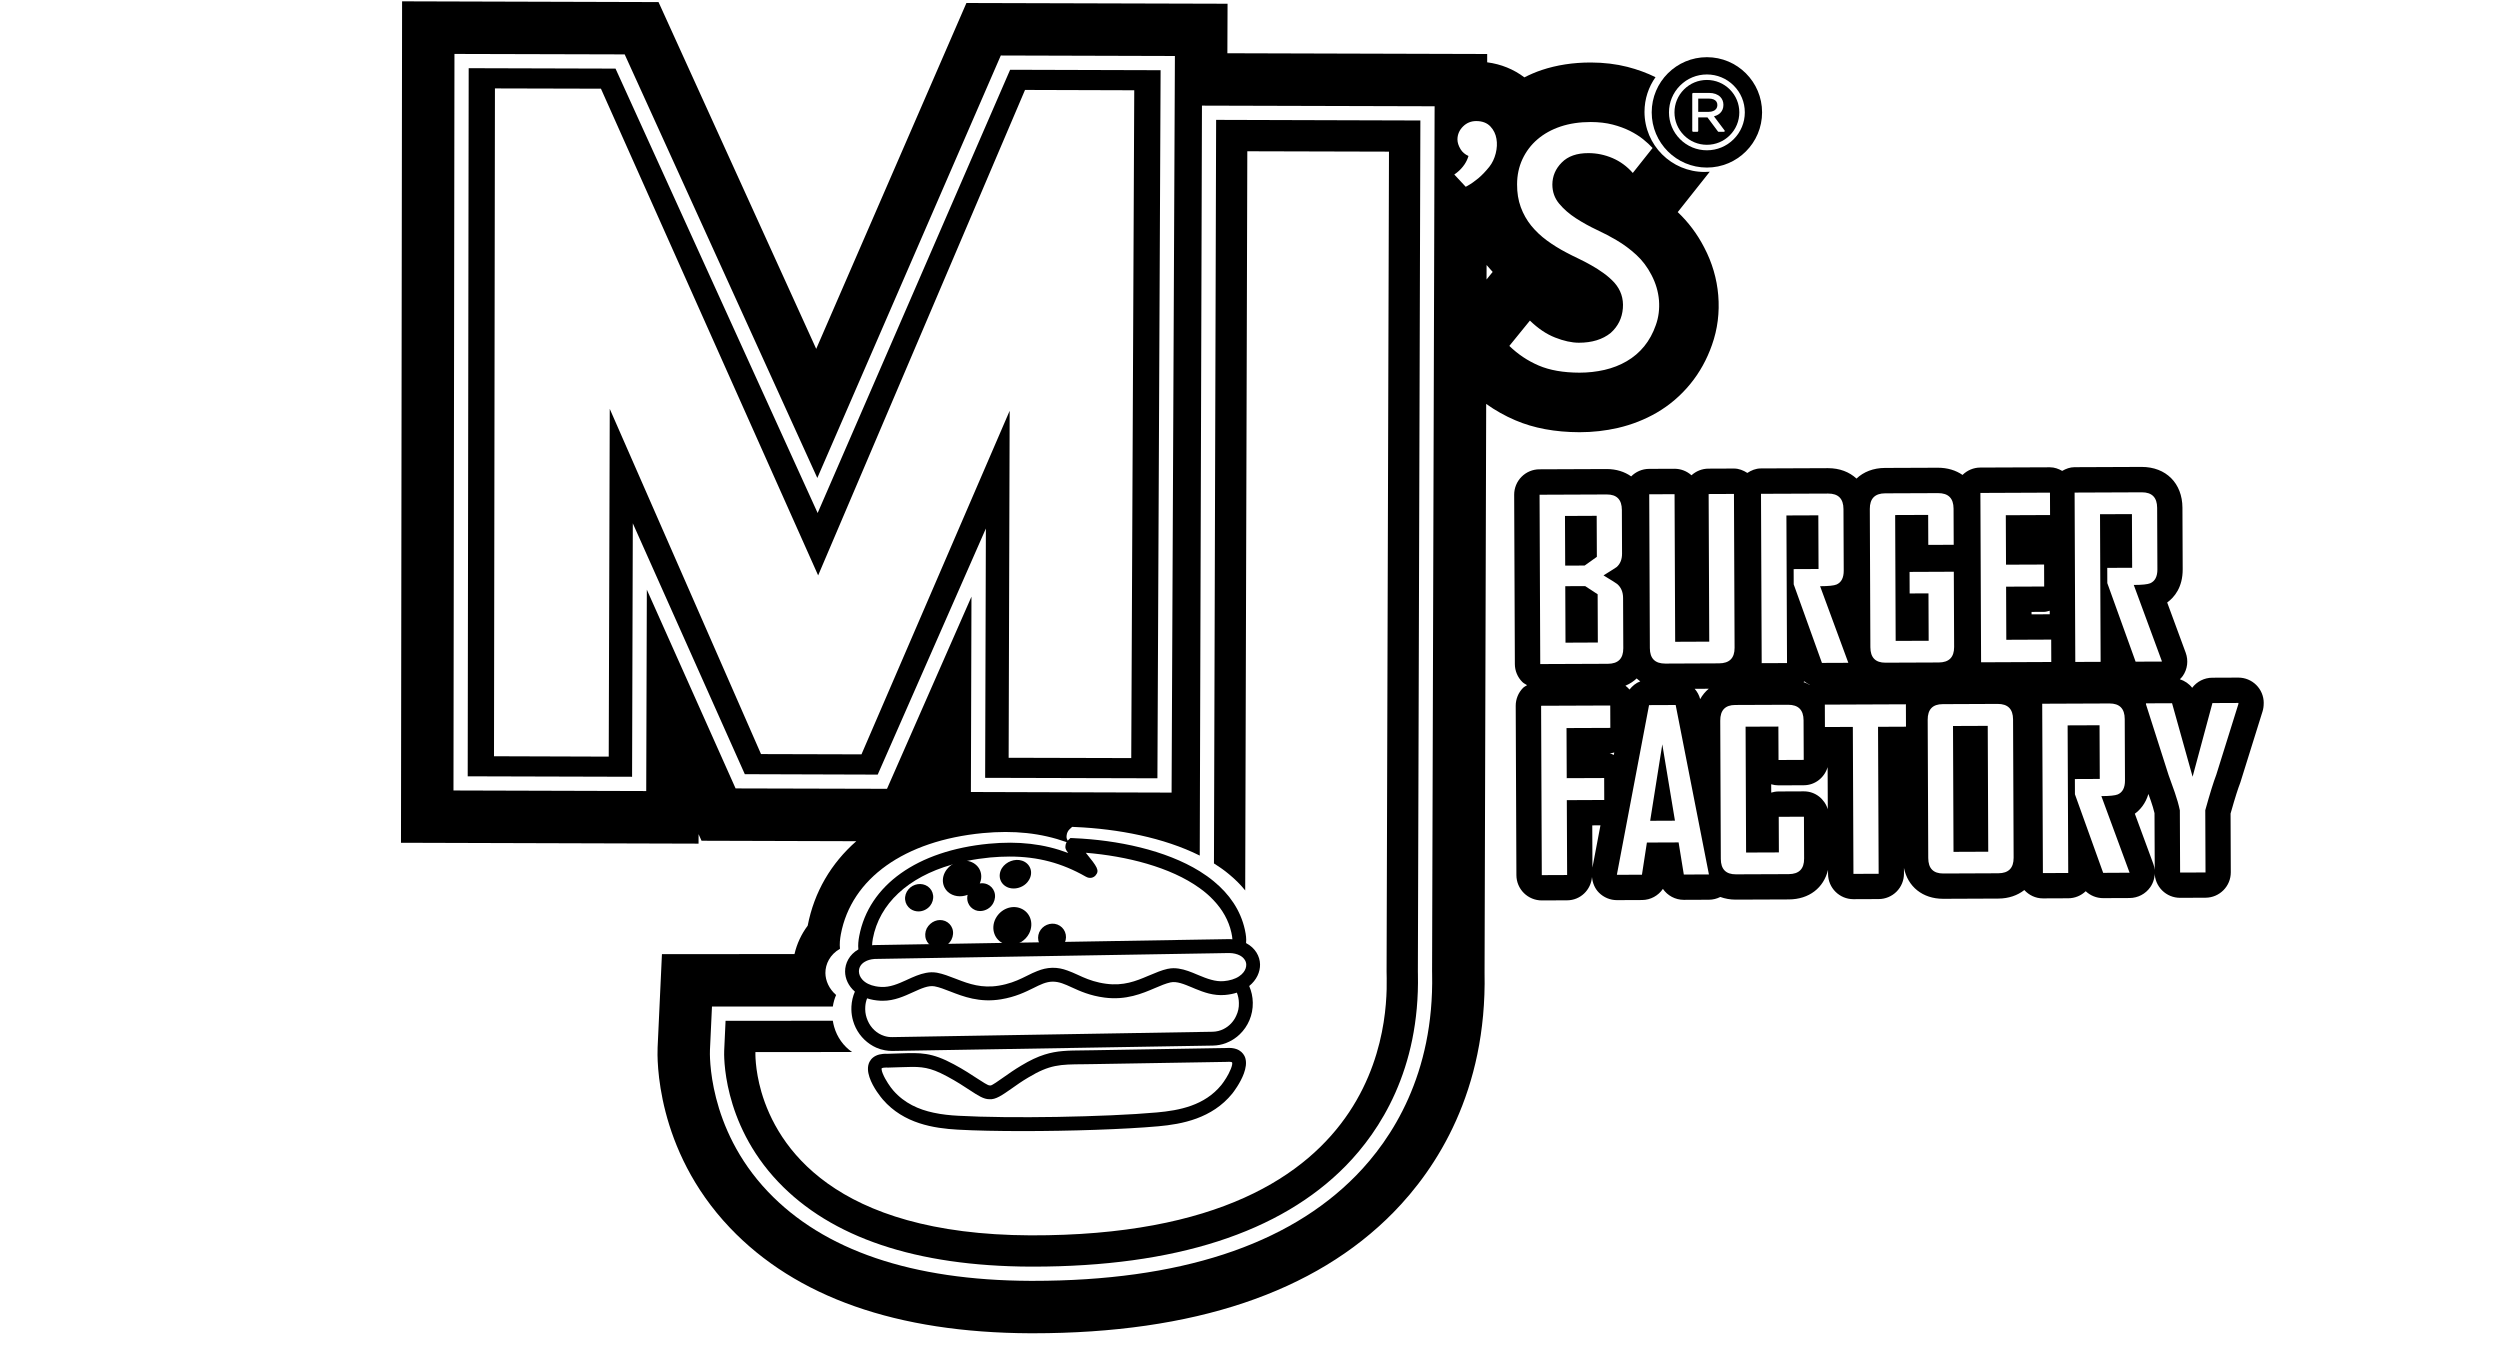 <?xml version="1.0" encoding="UTF-8"?> <!-- Generator: Adobe Illustrator 29.8.3, SVG Export Plug-In . SVG Version: 9.03 Build 0) --> <svg xmlns="http://www.w3.org/2000/svg" xmlns:xlink="http://www.w3.org/1999/xlink" version="1.1" id="Ebene_1" x="0px" y="0px" viewBox="0 0 120 65" style="enable-background:new 0 0 120 65;" xml:space="preserve"> <style type="text/css"> .st0{display:none;} .st1{display:inline;} </style> <g> <path d="M82.382,5.217c0.034-0.048,0.051-0.104,0.052-0.172 c-0-0.07-0.016-0.123-0.047-0.169c-0.031-0.045-0.076-0.081-0.136-0.105 c-0.063-0.026-0.14-0.039-0.23-0.039H81.515v0.637h0.504 c0.085-0.001,0.158-0.014,0.22-0.041C82.301,5.301,82.348,5.265,82.382,5.217z"></path> <path d="M81.931,3.838c-0.415,0-0.806,0.162-1.1,0.456 c-0.294,0.294-0.456,0.685-0.456,1.1c0,0.415,0.162,0.806,0.456,1.1 c0.294,0.294,0.685,0.456,1.1,0.456c0.415,0,0.806-0.162,1.1-0.456 c0.294-0.294,0.456-0.685,0.456-1.1c0-0.415-0.162-0.806-0.456-1.1 C82.737,4,82.346,3.838,81.931,3.838z M82.783,6.304 c-0.007,0.015-0.022,0.024-0.039,0.024h-0.247c-0.014,0-0.026-0.006-0.035-0.017 l-0.503-0.675H81.515v0.649c0,0.024-0.019,0.043-0.043,0.043h-0.201 c-0.024,0-0.043-0.019-0.043-0.043V4.503c0-0.024,0.019-0.043,0.043-0.043h0.766 c0.114,0,0.217,0.017,0.308,0.049c0.091,0.033,0.169,0.081,0.229,0.142 c0.047,0.047,0.085,0.105,0.111,0.17c0.026,0.064,0.039,0.136,0.039,0.212 c-0,0.085-0.014,0.157-0.04,0.22c-0.025,0.063-0.062,0.119-0.11,0.167 c-0.047,0.047-0.103,0.086-0.165,0.115c-0.043,0.02-0.089,0.037-0.138,0.05 l0.507,0.674C82.789,6.272,82.791,6.29,82.783,6.304z"></path> <path d="M81.931,2.745c-1.463,0-2.649,1.186-2.649,2.649 c0,1.463,1.186,2.649,2.649,2.649c1.463,0,2.649-1.186,2.649-2.649 C84.58,3.931,83.394,2.745,81.931,2.745z M83.218,6.681 c-0.344,0.344-0.801,0.533-1.287,0.533S80.988,7.025,80.644,6.681 c-0.344-0.344-0.533-0.801-0.533-1.287c0-0.486,0.189-0.943,0.533-1.287 c0.343-0.344,0.801-0.533,1.287-0.533s0.943,0.189,1.287,0.533 c0.344,0.344,0.533,0.801,0.533,1.287C83.751,5.88,83.561,6.337,83.218,6.681z"></path> </g> <g> <g> <g> <path d="M48.486,3.349l-9.239,21.276L29.545,3.293l-7.048-0.02l-0.047,33.99 l7.89,0.022l0.035-12.165l5.376,12.041l6.379,0.02l5.192-11.813l-0.035,11.968 l8.269,0.022l0.153-33.988L48.486,3.349z M54.3,36.388l-5.885-0.015 l0.049-16.655l-7.113,16.491l-4.822-0.013l-7.261-16.571L29.219,36.318 l-5.507-0.018L23.757,4.244l5.088,0.013L39.271,27.619l9.93-23.302l5.243,0.016 L54.3,36.388z"></path> <path d="M68.178,5.783l-9.804-0.029l-0.104,35.691 c0.259,0.162,0.505,0.334,0.731,0.525c0.286,0.237,0.545,0.492,0.769,0.771 L59.871,7.261l6.8,0.018l-0.115,39.348 c-0.002,1.081,0.906,12.721-17.094,12.67 c-9.489-0.04-12.163-4.304-12.914-6.88c-0.323-1.119-0.288-1.918-0.288-1.918 l4.638-0.002c-0.408-0.281-0.718-0.709-0.859-1.209 c-0.027-0.095-0.049-0.193-0.064-0.292l-5.148,0.002l-0.066,1.431 c-0.007,0.14-0.126,3.44,2.594,6.302c2.545,2.676,6.616,4.045,12.103,4.067 h0.128c6.811,0,11.864-1.63,15.016-4.844c1.628-1.664,3.551-4.607,3.458-9.199 L68.058,46.633L68.178,5.783z"></path> <path d="M82.476,14.174c-0.066-0.795-0.292-1.566-0.671-2.29 c-0.334-0.649-0.762-1.22-1.274-1.703l1.537-1.938 c-0.082,0.007-0.164,0.011-0.248,0.011c-1.593,0-2.884-1.291-2.884-2.884 c0-0.622,0.197-1.196,0.529-1.666c-0.41-0.202-0.862-0.368-1.349-0.494 c-0.538-0.137-1.127-0.208-1.75-0.21h-0.024c-0.835,0-1.621,0.122-2.339,0.361 c-0.292,0.097-0.567,0.219-0.833,0.352c-0.512-0.388-1.121-0.636-1.785-0.722 v-0.399L58.914,2.556l0.009-2.377L46.388,0.144l-7.21,16.602l-7.569-16.646 L19.3,0.064L19.247,40.453l14.283,0.042l0.002-0.456l0.142,0.317l7.427,0.022 c-1.212,1.065-2.02,2.439-2.332,4.054c-0.301,0.403-0.518,0.864-0.634,1.364 l-6.362,0.002L31.565,50.281c-0.022,0.487-0.117,4.88,3.471,8.652 c3.17,3.334,8.016,5.037,14.416,5.064h0.135c7.704,0,13.525-1.954,17.302-5.806 c2.058-2.1,4.485-5.801,4.37-11.496V46.644l0.078-27.256 c0.434,0.31,0.902,0.574,1.395,0.784c0.879,0.379,1.914,0.571,3.072,0.574 h0.027c0.62,0,1.234-0.069,1.83-0.206c0.667-0.155,1.291-0.401,1.858-0.729 c0.618-0.359,1.161-0.824,1.615-1.38c0.447-0.545,0.797-1.176,1.041-1.874 C82.445,15.797,82.544,14.998,82.476,14.174z M35.308,37.844l-4.26-9.54 l-0.029,9.666l-9.252-0.027l0.047-35.354l8.171,0.022l9.246,20.332l8.807-20.279 l8.357,0.024l-0.159,35.357l-9.633-0.029l0.027-9.376l-4.054,9.223 L35.308,37.844z M68.86,5.442l-0.12,41.191l0.002,0.109 c0.097,4.824-1.932,7.932-3.653,9.686c-3.285,3.351-8.501,5.053-15.503,5.053 h-0.131c-5.679-0.024-9.917-1.464-12.595-4.282 c-2.919-3.068-2.789-6.652-2.782-6.802l0.097-2.082l5.801-0.002 c0.029-0.195,0.082-0.381,0.157-0.554c-0.343-0.297-0.509-0.687-0.514-1.054 c-0.002-0.428,0.219-0.89,0.7-1.163c-0.027-0.233,0.002-0.476,0.042-0.698 c0.505-2.68,3.05-4.492,6.811-4.855c1.504-0.142,2.798-0.004,4.027,0.434 c0.049,0.018,0.095,0.035,0.144,0.053c-0.04-0.049-0.069-0.091-0.091-0.126 c-0.06-0.097-0.064-0.155-0.055-0.241c0.011-0.126,0.066-0.237,0.155-0.317 l0.111-0.102l0.151,0.007c2.049,0.089,4.251,0.509,5.974,1.371L57.694,5.07 l11.168,0.031L68.86,5.442z M71.354,13.416l0.002-0.696 c0.095,0.113,0.191,0.224,0.292,0.332L71.354,13.416z M71.795,7.362 c-0.062,0.248-0.166,0.465-0.308,0.645c-0.173,0.215-0.348,0.399-0.523,0.547 c-0.177,0.146-0.348,0.268-0.512,0.359l-0.097,0.053l-0.549-0.589l0.128-0.095 c0.133-0.104,0.257-0.235,0.365-0.394c0.082-0.124,0.146-0.257,0.188-0.401 c-0.168-0.075-0.295-0.184-0.379-0.323c-0.1-0.164-0.151-0.323-0.151-0.472 c0.002-0.237,0.091-0.445,0.266-0.62c0.175-0.175,0.39-0.261,0.636-0.261 c0.29,0,0.521,0.089,0.682,0.261c0.153,0.164,0.25,0.361,0.288,0.589 C71.868,6.877,71.857,7.114,71.795,7.362z M79.479,15.605 c-0.135,0.388-0.321,0.727-0.558,1.019c-0.237,0.29-0.518,0.529-0.84,0.715 c-0.321,0.188-0.678,0.326-1.065,0.416c-0.39,0.089-0.791,0.133-1.203,0.133 c-0.777-0.002-1.429-0.117-1.956-0.343c-0.527-0.226-0.997-0.54-1.409-0.941 l0.988-1.216c0.388,0.377,0.789,0.649,1.207,0.813 c0.419,0.166,0.797,0.248,1.139,0.25c0.629,0,1.141-0.155,1.531-0.47 c0.352-0.315,0.547-0.709,0.585-1.183c0.038-0.472-0.1-0.886-0.414-1.238 c-0.146-0.157-0.315-0.308-0.509-0.447c-0.193-0.14-0.394-0.268-0.6-0.383 c-0.206-0.117-0.412-0.224-0.616-0.321c-0.208-0.097-0.401-0.195-0.583-0.292 c-0.328-0.171-0.636-0.363-0.928-0.576c-0.29-0.213-0.54-0.452-0.753-0.713 c-0.21-0.261-0.377-0.556-0.498-0.884c-0.12-0.328-0.179-0.693-0.177-1.092 c0-0.439,0.086-0.842,0.257-1.212c0.173-0.368,0.412-0.687,0.722-0.952 c0.31-0.266,0.682-0.472,1.112-0.616c0.432-0.144,0.915-0.215,1.449-0.215 c0.388,0.002,0.738,0.042,1.046,0.122c0.31,0.08,0.585,0.182,0.828,0.303 c0.241,0.122,0.454,0.255,0.636,0.401c0.182,0.146,0.332,0.288,0.454,0.421 l-0.95,1.198c-0.279-0.317-0.603-0.554-0.972-0.713 c-0.37-0.157-0.753-0.239-1.154-0.239c-0.558-0.002-0.988,0.148-1.285,0.452 c-0.299,0.301-0.447,0.653-0.45,1.054c0,0.352,0.109,0.658,0.326,0.919 c0.217,0.261,0.487,0.496,0.808,0.704c0.319,0.206,0.656,0.392,1.008,0.558 c0.352,0.164,0.66,0.326,0.926,0.485c0.352,0.206,0.673,0.445,0.964,0.713 c0.29,0.266,0.532,0.589,0.727,0.966c0.204,0.39,0.323,0.793,0.359,1.212 C79.663,14.832,79.614,15.23,79.479,15.605z"></path> </g> <g class="st0"> <g class="st1"> <path d="M51.255,40.349c-0.022,0.022-0.04,0.047-0.053,0.073 c0.049,0.018,0.095,0.035,0.144,0.053C51.306,40.427,51.277,40.384,51.255,40.349 z"></path> </g> </g> </g> </g> <g> <g> <path d="M59.778,50.797c-0.013-0.044-0.029-0.084-0.051-0.124 c-0.064-0.117-0.179-0.248-0.383-0.319c-0.128-0.044-0.288-0.066-0.492-0.049 l-0.166,0.002l-6.189,0.104c-0.177,0.004-0.339,0.004-0.49,0.007 c-0.742,0.007-1.269,0.011-1.869,0.202c-0.337,0.106-0.696,0.272-1.125,0.532 c-0.317,0.188-0.591,0.381-0.833,0.552c-0.244,0.173-0.545,0.385-0.627,0.399 l-0.029-0.004h-0.033c-0.082-0.004-0.346-0.177-0.578-0.328 c-0.288-0.188-0.645-0.425-1.127-0.684c-1.07-0.578-1.601-0.558-2.567-0.525 c-0.184,0.007-0.388,0.015-0.614,0.02c-0.157-0.007-0.288,0.007-0.396,0.033 c-0.257,0.066-0.394,0.208-0.465,0.341v0.002 c-0.004,0.009-0.009,0.013-0.013,0.022c-0.104,0.215-0.08,0.47,0.002,0.72 c0.166,0.509,0.576,0.999,0.645,1.079c1.003,1.158,2.45,1.38,3.597,1.444 c0.839,0.047,1.932,0.069,3.103,0.069c2.288,0,4.884-0.084,6.517-0.23 c1.143-0.102,2.581-0.374,3.553-1.568c0.058-0.073,0.39-0.505,0.56-0.972 c0.089-0.246,0.133-0.501,0.071-0.72V50.797z M59.14,51.116 c-0.022,0.111-0.084,0.266-0.171,0.432c-0.066,0.126-0.146,0.257-0.233,0.381 c-0.033,0.051-0.071,0.102-0.109,0.148c-0.806,0.992-2.018,1.223-3.094,1.32 c-1.232,0.111-3.017,0.184-4.8,0.215c-1.754,0.029-3.506,0.013-4.722-0.055 c-0.392-0.02-0.8-0.06-1.201-0.148c-0.711-0.151-1.398-0.452-1.932-1.065 c-0.042-0.049-0.084-0.102-0.124-0.155c-0.093-0.126-0.179-0.261-0.25-0.39 h-0.002c-0.104-0.188-0.175-0.359-0.184-0.459 c-0.004-0.027-0.002-0.049,0.004-0.064c0,0,0.044-0.033,0.199-0.033h0.06 l0.011,0.002h0.011c0.237-0.004,0.447-0.013,0.638-0.02 c0.811-0.029,1.209-0.042,1.898,0.279c0.095,0.044,0.197,0.095,0.306,0.155 c0.007,0.002,0.016,0.007,0.022,0.011c0.459,0.246,0.804,0.474,1.081,0.656 c0.412,0.27,0.669,0.436,0.939,0.436h0.002 c0.299,0.027,0.611-0.191,1.072-0.514c0.23-0.164,0.494-0.35,0.791-0.525 c1.043-0.627,1.515-0.631,2.658-0.64c0.153-0.002,0.319-0.002,0.496-0.007 l6.377-0.106c0.186-0.016,0.25,0.016,0.255,0.018 C59.153,51.017,59.151,51.061,59.14,51.116z"></path> <path d="M60.482,46.285c-0.009-0.379-0.224-0.784-0.671-1.017 c0.022-0.199-0.007-0.408-0.049-0.6c-0.002-0.015-0.004-0.031-0.009-0.047 c-0.208-0.935-0.742-1.699-1.486-2.313c-0.21-0.175-0.439-0.337-0.68-0.487 c-1.644-1.017-3.943-1.5-6.067-1.59l-0.137-0.007l-0.1,0.093 c-0.082,0.073-0.133,0.175-0.142,0.29c-0.013,0.106,0.002,0.166,0.133,0.337 c-1.163-0.441-2.381-0.58-3.81-0.445c-3.436,0.33-5.761,1.987-6.222,4.435 c-0.038,0.202-0.064,0.425-0.04,0.638c-0.439,0.248-0.64,0.671-0.638,1.061 c0.002,0.337,0.155,0.693,0.47,0.964c-0.095,0.219-0.153,0.461-0.166,0.715 c-0.002,0.044-0.002,0.093-0.002,0.14c0.002,0.188,0.031,0.37,0.08,0.543 c0.135,0.47,0.43,0.868,0.817,1.127c0.095,0.064,0.197,0.122,0.303,0.168 h0.002c0.131,0.058,0.268,0.1,0.412,0.124 c0.109,0.02,0.222,0.031,0.337,0.031h0.033l15.368-0.257 c0.217-0.004,0.425-0.044,0.62-0.117c0.055-0.02,0.109-0.044,0.162-0.071 c0.082-0.038,0.162-0.084,0.237-0.135c0.097-0.064,0.188-0.137,0.272-0.219 c0.392-0.377,0.636-0.919,0.625-1.517c-0.004-0.286-0.066-0.556-0.173-0.8 C60.316,47.043,60.491,46.655,60.482,46.285z M59.82,46.303 c0.002,0.122-0.04,0.248-0.128,0.363c-0.027,0.035-0.058,0.069-0.093,0.102 c-0.075,0.069-0.168,0.133-0.281,0.184c-0.109,0.051-0.233,0.089-0.372,0.115 c-0.062,0.011-0.128,0.02-0.197,0.027h-0.002 c-0.206,0.02-0.41-0.011-0.609-0.066c-0.206-0.055-0.408-0.137-0.605-0.219 c-0.016-0.007-0.031-0.013-0.047-0.02c-0.002,0-0.004-0.002-0.007-0.002 c-0.295-0.126-0.596-0.25-0.908-0.295c-0.164-0.024-0.328-0.027-0.496,0.009 h-0.002c-0.009,0-0.018,0.002-0.027,0.004c-0.288,0.064-0.567,0.184-0.862,0.308 c-0.029,0.011-0.058,0.024-0.086,0.035c-0.574,0.246-1.176,0.483-1.994,0.374 c-0.467-0.06-0.824-0.188-1.13-0.321c-0.086-0.038-0.171-0.075-0.25-0.113 c-0.166-0.075-0.326-0.148-0.494-0.206h-0.002 c-0.219-0.08-0.45-0.133-0.718-0.128c-0.264,0.007-0.492,0.066-0.709,0.153 h-0.002c-0.166,0.062-0.326,0.142-0.49,0.224 c-0.08,0.04-0.159,0.08-0.246,0.12c-0.303,0.144-0.653,0.284-1.123,0.361 c-0.811,0.133-1.422-0.082-2.005-0.308c-0.029-0.011-0.058-0.022-0.086-0.033 c-0.297-0.115-0.578-0.224-0.866-0.279c-0.007-0.002-0.013-0.002-0.02-0.004 c-0.002,0-0.002,0-0.004,0c-0.173-0.029-0.339-0.022-0.503,0.009 c-0.002,0-0.002,0-0.004,0c-0.31,0.058-0.609,0.193-0.899,0.326 c-0.018,0.009-0.033,0.016-0.051,0.024c-0.385,0.175-0.786,0.35-1.205,0.326 c-0.095-0.004-0.184-0.016-0.266-0.031c-0.14-0.027-0.259-0.066-0.361-0.117 c-0.113-0.055-0.202-0.124-0.27-0.197c-0.113-0.122-0.168-0.261-0.171-0.396 c-0.002-0.202,0.104-0.365,0.288-0.47c0.122-0.073,0.277-0.117,0.456-0.131 l0.066-0.002c0.002,0,0.002,0,0.004,0l15.525-0.259l0.682-0.011l0.724-0.013 h0.042c0.197,0.004,0.365,0.047,0.496,0.115 c0.1,0.053,0.177,0.12,0.228,0.199C59.791,46.13,59.818,46.212,59.82,46.303 z M41.896,45.056c0.317-1.686,1.692-2.948,3.79-3.553 c0.237-0.071,0.485-0.131,0.74-0.182c0.352-0.071,0.718-0.124,1.101-0.162 c0.323-0.029,0.633-0.044,0.935-0.044c1.351,0,2.505,0.308,3.65,0.961 c0.208,0.122,0.385,0.047,0.474-0.055c0.206-0.239,0.08-0.412-0.467-1.088 c1.945,0.159,4.062,0.682,5.467,1.699c0.253,0.179,0.481,0.379,0.68,0.594 c0.414,0.441,0.709,0.952,0.84,1.539c0.031,0.137,0.044,0.241,0.049,0.321 c-0.042-0.004-0.086-0.007-0.131-0.009l-0.762,0.013l-0.682,0.011l-6.452,0.109 l-1.26,0.022l-0.908,0.015h-0.002l-0.846,0.013l-2.596,0.044l-0.919,0.016 l-2.649,0.044c-0.029,0.002-0.058,0.004-0.086,0.009 C41.861,45.297,41.872,45.191,41.896,45.056z M59.337,48.76 c-0.124,0.275-0.334,0.496-0.596,0.629c-0.162,0.084-0.343,0.131-0.534,0.135 l-15.368,0.257c-0.14,0.004-0.275-0.016-0.401-0.058 c-0.35-0.111-0.636-0.381-0.786-0.729c-0.075-0.168-0.12-0.357-0.122-0.554 c0-0.042,0-0.086,0.004-0.128c0.009-0.137,0.038-0.268,0.086-0.392 c0.186,0.062,0.401,0.102,0.64,0.115c0.04,0.002,0.078,0.002,0.117,0.002 c0.552,0,1.028-0.219,1.451-0.412c0.394-0.179,0.731-0.334,1.032-0.281 c0.228,0.042,0.481,0.142,0.749,0.246c0.627,0.244,1.407,0.547,2.439,0.377 c0.698-0.115,1.172-0.352,1.555-0.54c0.337-0.168,0.602-0.301,0.917-0.308 c0.323-0.002,0.587,0.12,0.926,0.275c0.388,0.177,0.871,0.399,1.57,0.49 c1.039,0.135,1.807-0.193,2.428-0.459c0.264-0.113,0.514-0.219,0.742-0.27 c0.299-0.064,0.642,0.08,1.041,0.246c0.049,0.02,0.097,0.042,0.146,0.062 c0.206,0.084,0.423,0.168,0.653,0.226c0.244,0.06,0.503,0.093,0.777,0.069 c0.208-0.018,0.396-0.055,0.567-0.111c0.06,0.153,0.095,0.319,0.097,0.494 C59.475,48.361,59.428,48.573,59.337,48.76z"></path> </g> <g> <path d="M44.789,42.974c-0.022-0.17-0.111-0.32-0.25-0.421l-0.007-0.005 c-0.287-0.198-0.695-0.134-0.926,0.14c-0.121,0.14-0.179,0.323-0.16,0.501 c0.019,0.174,0.107,0.327,0.252,0.436c0.116,0.083,0.251,0.123,0.387,0.123 c0.204,0,0.41-0.09,0.555-0.262C44.758,43.339,44.813,43.152,44.789,42.974z"></path> <path d="M48.426,42.614c0.074,0.023,0.151,0.034,0.229,0.034 c0.286,0,0.578-0.15,0.722-0.388c0.117-0.177,0.147-0.384,0.081-0.569 c-0.064-0.18-0.21-0.317-0.401-0.379c-0.341-0.112-0.763,0.043-0.965,0.359 c-0.111,0.18-0.137,0.388-0.07,0.569C48.087,42.416,48.234,42.552,48.426,42.614 z"></path> <path d="M45.372,44.211l-0.007-0.003c-0.323-0.129-0.699,0.019-0.883,0.358 c-0.083,0.172-0.094,0.367-0.03,0.535c0.06,0.159,0.179,0.283,0.344,0.353 c0.076,0.03,0.156,0.045,0.236,0.045c0.255,0,0.508-0.148,0.636-0.394 c0.088-0.171,0.104-0.367,0.043-0.537C45.652,44.406,45.532,44.279,45.372,44.211z "></path> <path d="M47.726,42.803c-0.058-0.164-0.18-0.291-0.343-0.36l-0.003-0.001 c-0.113-0.046-0.233-0.057-0.351-0.037c0.044-0.101,0.069-0.208,0.071-0.317 c0.005-0.216-0.079-0.414-0.234-0.558c-0.332-0.31-0.892-0.289-1.27,0.045 c-0.208,0.176-0.332,0.418-0.339,0.663c-0.006,0.216,0.076,0.416,0.237,0.569 c0.248,0.226,0.621,0.272,0.95,0.145c-0.029,0.126-0.023,0.258,0.021,0.376 c0.059,0.162,0.18,0.288,0.348,0.359c0.075,0.03,0.153,0.043,0.232,0.043 c0.257,0,0.514-0.149,0.635-0.389C47.77,43.171,47.788,42.974,47.726,42.803z"></path> <path d="M48.995,43.603c-0.44-0.181-0.969,0.034-1.207,0.49 c-0.121,0.234-0.141,0.501-0.056,0.733c0.079,0.217,0.241,0.384,0.454,0.473 c0.103,0.043,0.212,0.063,0.322,0.063c0.353,0,0.712-0.209,0.89-0.554 c0.12-0.237,0.139-0.506,0.052-0.738C49.37,43.855,49.208,43.69,48.995,43.603z "></path> <path d="M51.119,44.732c-0.067-0.163-0.196-0.289-0.361-0.353l-0.005-0.002 c-0.332-0.124-0.721,0.042-0.87,0.373c-0.072,0.168-0.073,0.359-0.002,0.524 c0.071,0.162,0.202,0.285,0.361,0.343c0.077,0.03,0.157,0.044,0.236,0.044 c0.262,0,0.517-0.155,0.631-0.41C51.184,45.083,51.187,44.898,51.119,44.732z"></path> </g> </g> <g> <polygon points="76.649,26.728 76.641,24.759 75.119,24.766 75.129,27.15 76.063,27.146 "></polygon> <path d="M108.659,33.742c0-0.324-0.129-0.634-0.358-0.862 c-0.228-0.227-0.537-0.355-0.859-0.355c-0.002,0-1.251,0.005-1.251,0.005 c-0.389,0.002-0.743,0.187-0.967,0.484c-0.149-0.194-0.357-0.333-0.591-0.41 c0.049-0.049,0.099-0.098,0.139-0.156c0.227-0.326,0.279-0.742,0.142-1.115 l-0.889-2.413c0.344-0.25,0.747-0.728,0.744-1.596l-0.012-2.955 c-0.005-1.17-0.787-1.957-1.957-1.957l-3.226,0.013 c-0.212,0.001-0.408,0.074-0.589,0.178c-0.177-0.1-0.37-0.173-0.588-0.173 c-0.002,0-3.345,0.013-3.345,0.013c-0.319,0.001-0.624,0.13-0.851,0.354 c-0.319-0.22-0.718-0.346-1.182-0.346l-2.54,0.01 c-0.561,0.002-1.029,0.19-1.368,0.511c-0.34-0.316-0.807-0.5-1.366-0.5 l-3.226,0.013c-0.244,0.001-0.457,0.092-0.647,0.216 c-0.19-0.122-0.402-0.211-0.644-0.211c-0.002,0-1.22,0.005-1.22,0.005 c-0.315,0.001-0.601,0.122-0.817,0.319c-0.223-0.201-0.513-0.313-0.814-0.313 c-0.002,0-1.221,0.005-1.221,0.005c-0.336,0.001-0.64,0.14-0.86,0.361 c-0.317-0.224-0.715-0.353-1.178-0.353l-3.226,0.013 c-0.323,0.001-0.632,0.131-0.859,0.36c-0.227,0.229-0.354,0.539-0.353,0.862 l0.033,8.129c0.001,0.323,0.131,0.632,0.36,0.859 c0.066,0.065,0.15,0.103,0.227,0.151c-0.064,0.044-0.137,0.074-0.193,0.13 c-0.227,0.229-0.354,0.539-0.353,0.862l0.033,8.129 c0.001,0.323,0.131,0.632,0.36,0.859c0.228,0.226,0.536,0.353,0.857,0.353 c0.002,0,1.22-0.005,1.22-0.005c0.635-0.003,1.139-0.497,1.191-1.119 c0.026,0.283,0.134,0.553,0.337,0.755c0.228,0.227,0.537,0.355,0.859,0.355 c0.002,0,1.205-0.005,1.205-0.005c0.413-0.002,0.783-0.211,1.003-0.535 c0.221,0.321,0.591,0.526,1.002,0.526c0.002,0,1.21-0.005,1.21-0.005 c0.191-0.001,0.376-0.049,0.543-0.133c0.224,0.081,0.472,0.128,0.743,0.128 c0.002,0,2.546-0.01,2.546-0.01c0.977-0.004,1.676-0.559,1.882-1.42 l0.001,0.196c0.003,0.67,0.547,1.212,1.217,1.212 c0.002,0,1.215-0.005,1.215-0.005c0.323-0.001,0.632-0.131,0.859-0.36 c0.227-0.229,0.354-0.539,0.353-0.862l-0.001-0.272 c0.186,0.901,0.895,1.481,1.885,1.481c0.002,0,2.648-0.011,2.648-0.011 c0.498-0.002,0.919-0.153,1.245-0.409c0.222,0.242,0.535,0.4,0.889,0.4 c0.002,0,1.22-0.005,1.22-0.005c0.313-0.001,0.613-0.123,0.838-0.339 c0.221,0.209,0.518,0.332,0.835,0.332c0.002,0,1.272-0.005,1.272-0.005 c0.397-0.002,0.768-0.197,0.994-0.523c0.159-0.229,0.227-0.502,0.209-0.773 l0,0.074c0.001,0.323,0.131,0.632,0.36,0.859 c0.228,0.226,0.536,0.353,0.857,0.353c0.002,0,1.225-0.005,1.225-0.005 c0.672-0.003,1.214-0.55,1.212-1.222l-0.011-2.817 c0.234-0.831,0.371-1.234,0.446-1.427c0.01-0.025,0.018-0.05,0.027-0.076 l1.062-3.401c0.038-0.12,0.056-0.257,0.055-0.383L108.659,33.742z M87.751,23.691c0.488-0.002,0.734,0.246,0.736,0.745l0.012,2.955 c0.001,0.343-0.114,0.565-0.345,0.666c-0.125,0.052-0.388,0.08-0.789,0.081 l1.355,3.677l-1.267,0.005l-1.355-3.771l-0.003-0.732l1.195-0.005l-0.01-2.576 l-1.532,0.006l0.029,7.085l-1.216,0.005l-0.033-8.129L87.751,23.691z M86.871,32.869c-0.003,0.002-0.005,0.003-0.008,0.005 c-0.093-0.052-0.191-0.099-0.296-0.136c0.015-0.013,0.035-0.018,0.049-0.032 C86.69,32.776,86.782,32.82,86.871,32.869z M78.56,32.565 c0.054,0.051,0.113,0.096,0.173,0.14c-0.209,0.077-0.38,0.221-0.517,0.393 c-0.058-0.07-0.123-0.128-0.196-0.184C78.255,32.815,78.432,32.687,78.56,32.565 z M73.899,23.747l3.226-0.013c0.481-0.002,0.723,0.246,0.725,0.745l0.008,2.093 c0.001,0.277-0.085,0.492-0.257,0.645c-0.024,0.021-0.235,0.155-0.632,0.402 c0.413,0.251,0.632,0.389,0.656,0.413c0.188,0.162,0.282,0.385,0.283,0.669 l0.01,2.415c0.002,0.495-0.245,0.744-0.74,0.746l-3.246,0.013L73.899,23.747z M76.437,41.644l-0.008-2.026l0.393-0.002L76.437,41.644z M75.207,38.407 l0.015,3.594l-1.216,0.005l-0.033-8.129l3.319-0.013l0.004,1.075l-2.103,0.008 l0.01,2.405l1.797-0.007l0.004,1.054L75.207,38.407z M77.462,36.238 c-0.068-0.028-0.13-0.066-0.203-0.082l0.043-0 c0.063-0,0.121-0.027,0.183-0.037L77.462,36.238z M80.823,41.978l-0.25-1.542 l-1.522,0.006l-0.238,1.544l-1.2,0.005l-0-0.021l1.541-8.125l1.278-0.005 l1.596,8.133L80.823,41.978z M81.345,33.063c0.243-0.001,0.477-0.002,0.674-0.003 c-0.166,0.138-0.304,0.305-0.411,0.499 C81.562,33.369,81.467,33.205,81.345,33.063z M79.934,31.852 c-0.492,0.002-0.739-0.245-0.741-0.74l-0.03-7.386l1.216-0.005l0.029,7.085 l1.636-0.007l-0.029-7.085l1.215-0.005l0.03,7.386 c0.002,0.495-0.246,0.744-0.745,0.746L79.934,31.852z M85.859,41.958l-2.535,0.01 c-0.482,0.002-0.723-0.245-0.725-0.74l-0.027-6.638 c-0.002-0.499,0.237-0.749,0.719-0.751l2.534-0.01 c0.495-0.002,0.744,0.246,0.746,0.745l0.008,1.901l-1.21,0.005l-0.007-1.605 l-1.574,0.006l0.024,6.041l1.574-0.006l-0.007-1.709l1.21-0.005l0.008,2.01 C86.601,41.707,86.354,41.956,85.859,41.958z M86.591,37.985 c-0.002,0-1.215,0.005-1.215,0.005c-0.124,0-0.244,0.02-0.357,0.055 l-0.002-0.4c0.113,0.034,0.232,0.052,0.352,0.052 c0.002,0,1.215-0.005,1.215-0.005c0.547-0.002,0.991-0.372,1.142-0.869 l0.008,2.02C87.58,38.35,87.136,37.985,86.591,37.985z M90.146,34.887 l0.029,7.054l-1.21,0.005l-0.029-7.054l-1.34,0.005l-0.004-1.075l3.891-0.016 l0.004,1.075L90.146,34.887z M90.503,31.809 c-0.482,0.002-0.723-0.245-0.725-0.74l-0.027-6.638 c-0.002-0.499,0.243-0.749,0.735-0.751l2.54-0.01 c0.495-0.002,0.743,0.246,0.745,0.745l0.007,1.735l-1.22,0.005l-0.006-1.439 l-1.584,0.006l0.024,6.041l1.584-0.006l-0.009-2.275l-0.904,0.004l-0.004-1.034 l2.124-0.009l0.015,3.61c0.002,0.495-0.244,0.744-0.739,0.746L90.503,31.809z M95.919,41.917l-2.638,0.011c-0.482,0.002-0.723-0.245-0.725-0.74l-0.027-6.638 c-0.002-0.499,0.237-0.749,0.719-0.751l2.638-0.011 c0.491-0.002,0.739,0.246,0.741,0.745l0.027,6.638 C96.656,41.667,96.411,41.915,95.919,41.917z M95.092,31.79l-0.033-8.129 l3.34-0.014l0.004,1.075l-2.124,0.009l0.01,2.374l1.828-0.007l0.004,1.055 l-1.828,0.007l0.01,2.55l2.155-0.009l0.004,1.075L95.092,31.79z M98.387,29.485 c-0.214,0.001-0.872,0.004-0.872,0.004l-0.001-0.117l0.612-0.003 c0.092-0,0.174-0.034,0.26-0.054L98.387,29.485z M100.952,41.897 l-1.355-3.771l-0.003-0.732l1.195-0.005L100.778,34.812l-1.532,0.006l0.029,7.085 l-1.216,0.005l-0.033-8.129l3.226-0.013c0.488-0.002,0.733,0.246,0.735,0.745 l0.012,2.955c0.001,0.343-0.114,0.565-0.345,0.666 c-0.125,0.052-0.388,0.08-0.789,0.081l1.355,3.677L100.952,41.897z M101.151,27.99l-0.003-0.732l1.195-0.005l-0.01-2.576l-1.532,0.006l0.029,7.085 l-1.216,0.005l-0.033-8.129l3.226-0.013c0.488-0.002,0.734,0.246,0.736,0.745 l0.012,2.955c0.001,0.343-0.114,0.565-0.345,0.666 c-0.125,0.052-0.388,0.08-0.789,0.081l1.355,3.677l-1.267,0.005L101.151,27.99z M103.361,41.471l-0.889-2.413c0.245-0.178,0.515-0.48,0.651-0.948 c0.034,0.094,0.071,0.199,0.119,0.331c0.072,0.205,0.13,0.403,0.174,0.59 l0.011,2.722C103.417,41.658,103.395,41.563,103.361,41.471z M106.381,37.19 c-0.13,0.336-0.306,0.903-0.528,1.701l0.012,2.987l-1.22,0.005l-0.012-2.987 c-0.057-0.27-0.137-0.555-0.242-0.856c-0.186-0.515-0.286-0.795-0.3-0.84 l-1.084-3.393c-0.004-0.003-0.004-0.019-0-0.047l1.252-0.005l0.986,3.528 l0.952-3.536l1.247-0.005c0,0.024,0,0.04,0,0.047L106.381,37.19z"></path> <rect x="93.758" y="34.838" transform="matrix(1 -0.004 0.004 1 -0.153 0.385)" width="1.667" height="6.041"></rect> <polygon points="76.088,28.133 75.133,28.137 75.144,30.848 76.696,30.841 76.687,28.525 "></polygon> <polygon points="79.208,39.398 80.398,39.393 79.79,35.729 "></polygon> </g> </svg> 